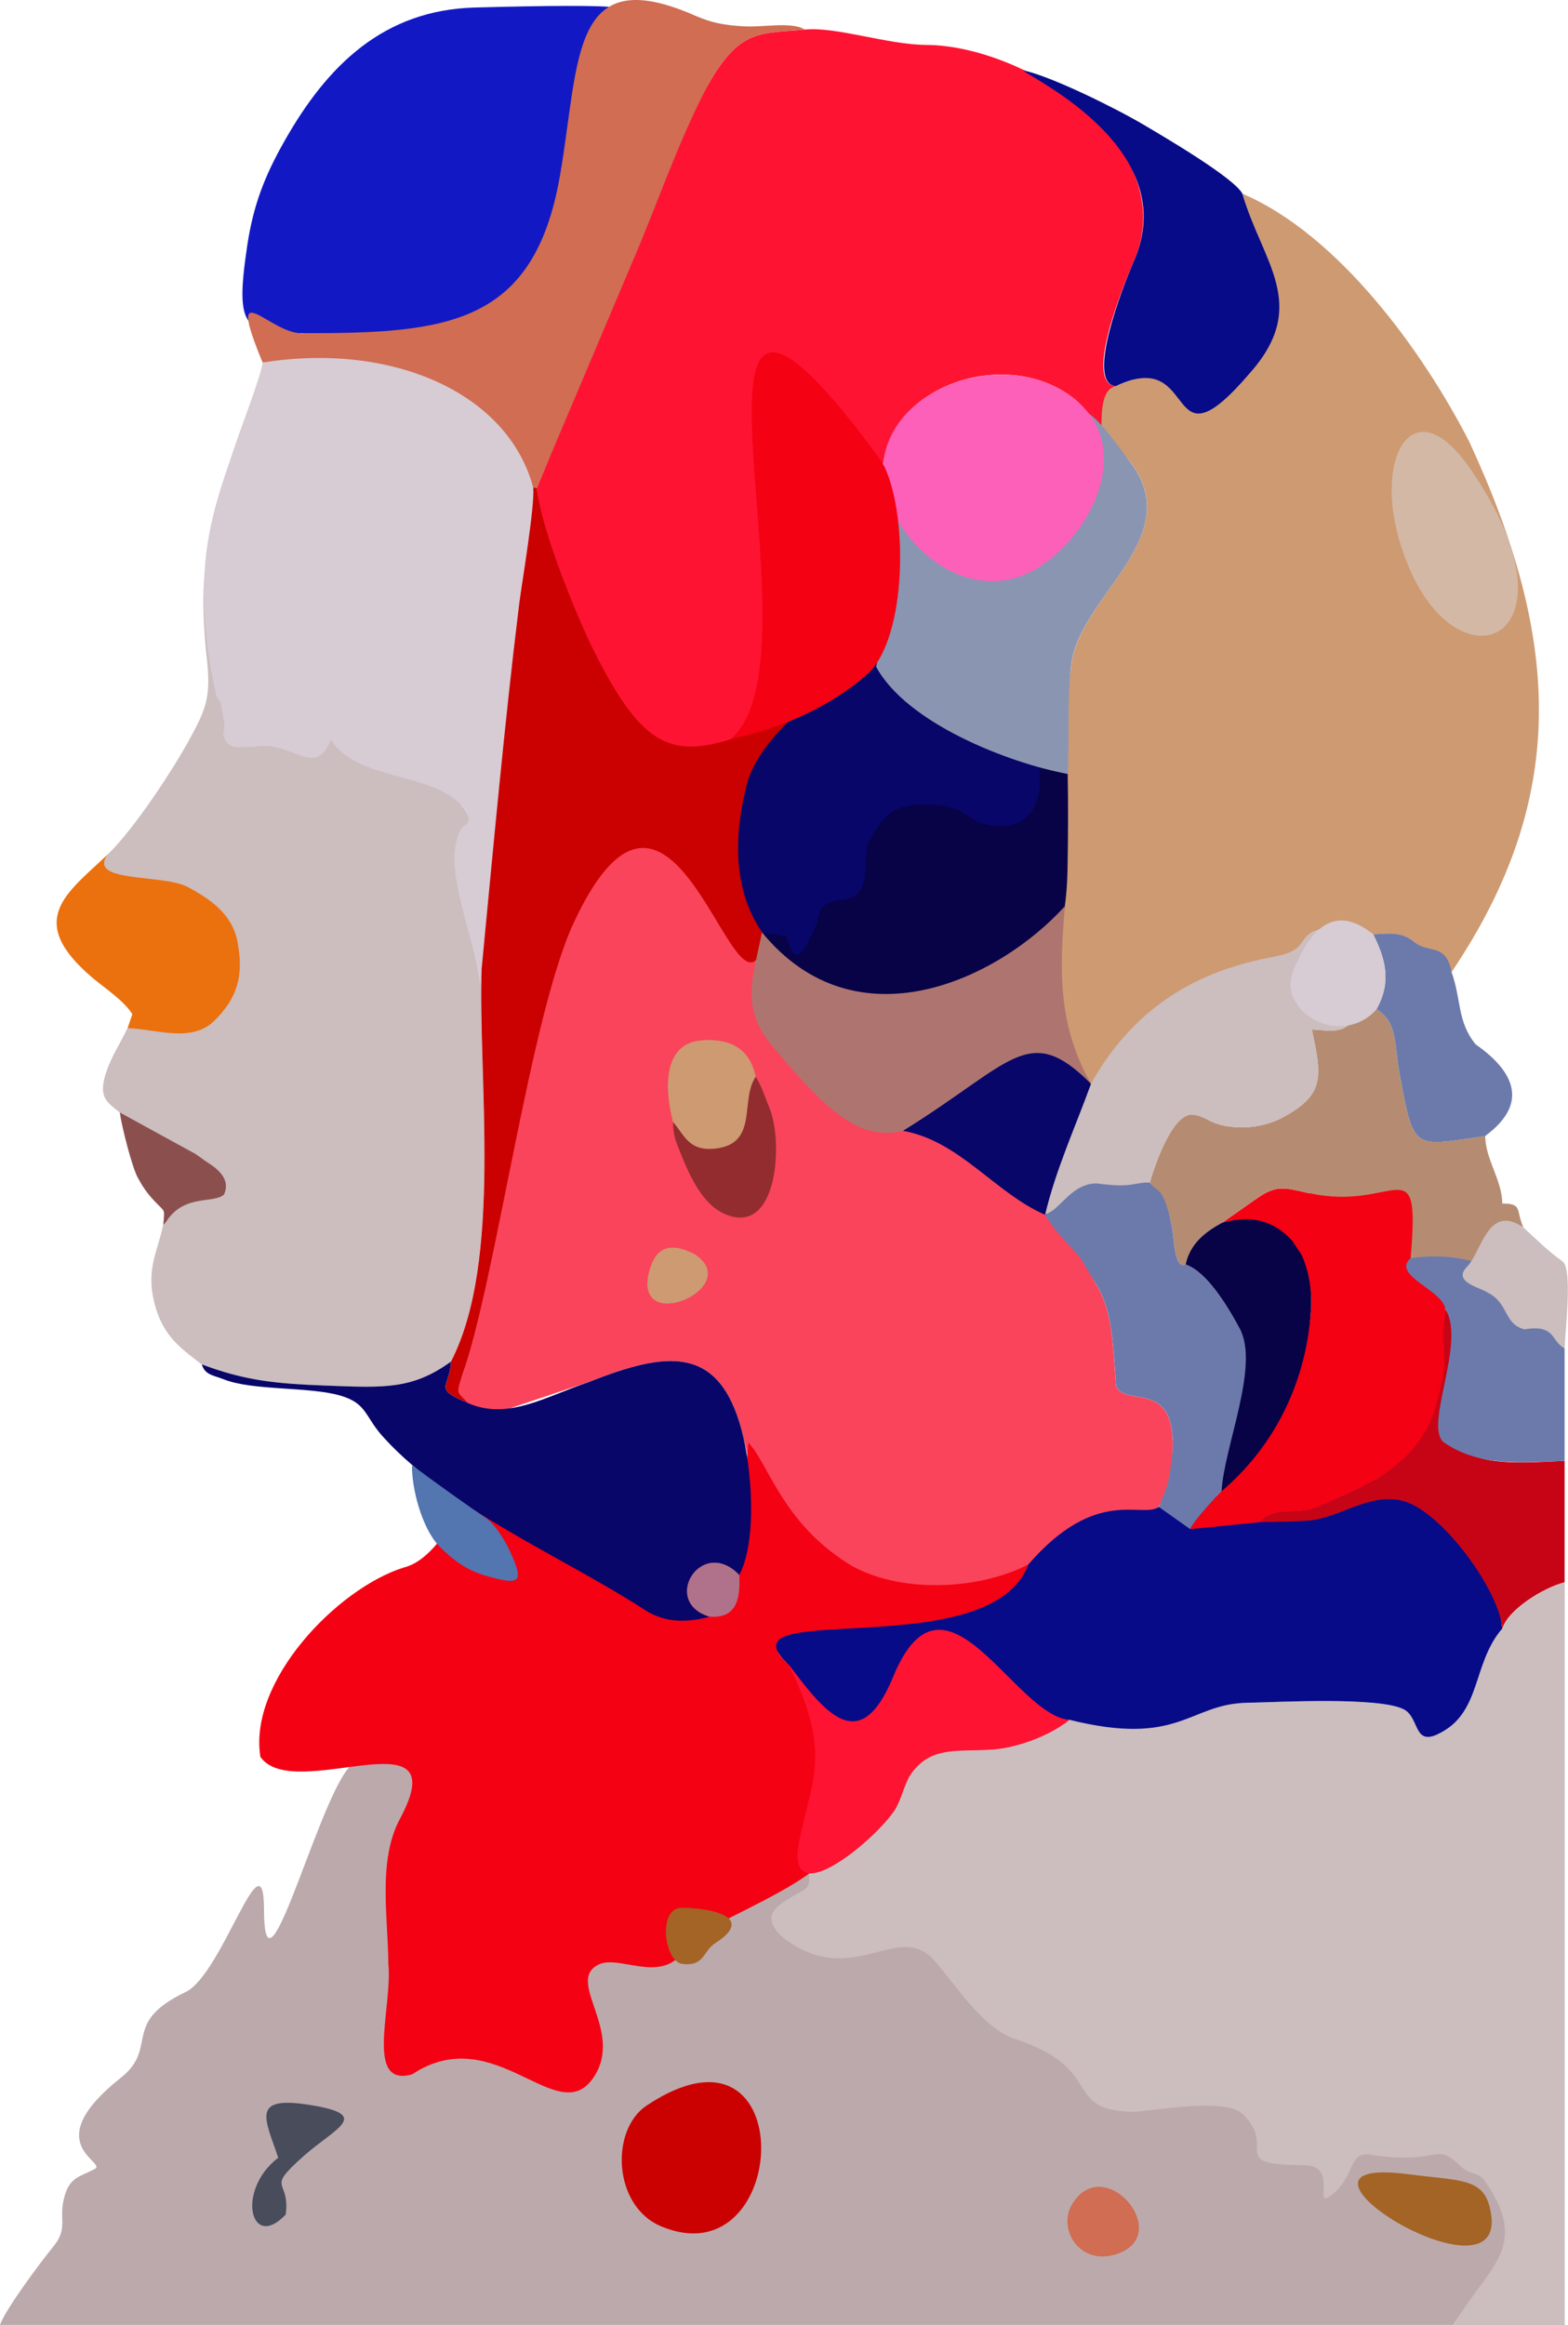 <?xml version="1.0" encoding="UTF-8"?> <svg xmlns="http://www.w3.org/2000/svg" width="1484" height="2200" viewBox="0 0 1484 2200" fill="none"><path fill-rule="evenodd" clip-rule="evenodd" d="M175.682 1884.83C113.895 1914.25 150.751 1937.17 114.36 1965.93C35.318 2028.65 101.161 2045.48 89.932 2052.15C75.944 2059.47 66.65 2059.73 61.4 2076.96C54.393 2099.96 65.658 2107.36 49.979 2126.32C38.985 2139.56 4.8 2185.48 0 2199.8H1375.84C1393.85 2167.2 1429.85 2149.25 1447.58 2118.43C1393.41 1717.52 992.901 1800.03 765.637 1766.95C711.825 1607.24 543.198 1747.18 394.879 1681.62C394.906 1658.2 375.134 1648.32 335.589 1668.09C306.527 1680.96 250.179 1910.25 249.896 1807.32C249.682 1731.44 210.589 1868.17 175.682 1884.83Z" fill="#BCA9AC"></path><path fill-rule="evenodd" clip-rule="evenodd" d="M1421.84 1540.98C1392.81 1574.54 1402.83 1621.39 1360.6 1641.01C1333.96 1636.56 1343.29 1625.49 1329.2 1617.71C1306.51 1605.13 1207.14 1610.78 1180.27 1611.21C1091.88 1612.64 1141.31 1633.49 1098.08 1617.71C1063.12 1600.06 1027.08 1622.74 1012.1 1627.27C859.556 1638.43 834.841 1668.09 765.637 1771.89C767.109 1791.52 762.587 1784.22 738.043 1802.26C714.085 1819.89 750.19 1842.75 769.168 1848.91C820.435 1865.6 854.082 1822.58 883.606 1854.29C904.785 1878 929.549 1919.04 961.072 1929.43C1047.82 1957.93 1003.44 1997.83 1074.73 1998.19C1111.65 1994.33 1162.02 1986.1 1176.74 2000.82C1209 2032.83 1160.29 2048.32 1233.85 2048.67C1267.85 2048.67 1241.87 2090.81 1259.63 2077.43C1284.65 2058.59 1274.16 2033.24 1300.82 2039.45C1363.84 2047.91 1358.37 2026.37 1381.54 2048.98C1391.54 2058.65 1398.95 2054.66 1405 2063.26C1450.3 2127.58 1405.85 2145.89 1375.97 2200H1480.88V1497.31C1460.21 1502.65 1427.22 1523.36 1421.92 1541.17L1421.84 1540.98Z" fill="#CCBDBE"></path><path fill-rule="evenodd" clip-rule="evenodd" d="M469.248 1337L556.973 1307.69C630.926 1278.42 679.947 1272.13 701.839 1353.14C729.711 1456.88 672.396 1398.77 802.726 1479.46C849.918 1508.69 925.177 1506.37 971.44 1482.17L975.273 1488.21C1054.66 1488.21 1107.94 1445.06 1109.92 1371.03C1111.7 1304.36 1065.94 1331.89 1056.3 1311.76C1053.32 1275.21 1053.47 1241.22 1037.83 1215.98C943.588 1045.26 854.612 1005.72 745.864 887.083C710.273 856.529 647.743 793.723 629.793 772.437C473.767 802.691 474.135 1197.05 437.425 1301.26C435.127 1307.81 434.45 1307.25 429.102 1311.76C435.851 1325.2 454.105 1341.27 469.248 1337Z" fill="#F9445B"></path><path fill-rule="evenodd" clip-rule="evenodd" d="M1040.17 393.468L1040.29 418.477C1054.11 419.678 1061.16 426.375 1068.59 435.666C1125.33 506.751 1022.66 562.961 1014.16 627.763C995.614 770.476 978.193 961.229 1032.56 1025.49C1045.18 1011.05 1059.69 985.709 1073.24 972.74C1117.14 930.658 1149.23 917.767 1209.82 904.604C1242.03 897.597 1224.61 883.35 1255.42 877.969C1267.26 867.615 1289.4 875.689 1299.9 884.357C1318.91 882.808 1327.82 882.305 1339.93 892.254C1351.88 902.057 1359.3 918.634 1373.89 919.625C1485.08 754.538 1477.3 604.983 1390.42 417.703C1346.62 332.302 1266.83 222.181 1175.98 183.331C1239.67 406.251 1132.5 328.571 1055.93 365.517C1045.29 361.975 1042.18 386.032 1040.17 393.468Z" fill="#CD9A72"></path><path fill-rule="evenodd" clip-rule="evenodd" d="M508.159 461.565C511.373 499.852 528.068 599.807 543.205 630.042C699.475 941.197 802.223 410.132 835.56 455.796C829.005 368.932 949.318 324.404 1016.31 377.014C1031.61 389.015 1027.9 401.344 1042.46 402.661C1042.46 387.831 1043.32 368.169 1055.76 365.477C1024.65 361.628 1065.66 264.159 1072.87 247.711C1120.35 140.032 971.472 42.986 876.558 42.49C840.09 42.335 791.272 24.953 761.501 28.011C720.929 31.766 701.611 26.927 672.537 75.9C602.182 195.504 561.976 334.195 508.082 461.526L508.159 461.565Z" fill="#FE1332"></path><path fill-rule="evenodd" clip-rule="evenodd" d="M464.114 1435.77C439.399 1391.28 425.687 1472.11 382.1 1483.18C318.923 1503.02 234.836 1590.79 246.448 1662.35C278.17 1707.62 433.531 1618.47 378.538 1720.92C357.35 1760.47 367.263 1814.05 367.544 1857.97C371.656 1899.02 344.646 1975.45 390.075 1962.72C469.057 1910.3 528.374 2017.41 562.273 1964.89C590.611 1920.99 534.786 1874.61 566.493 1858.86C585.462 1849.41 623.634 1876.16 645.585 1848.21C606.653 1843.04 800.244 1776.84 781.508 1747.71C793.316 1688.18 793.511 1618.39 741.052 1569.59C702.795 1531.82 881.339 1549.09 918.903 1534.28C931.805 1529.16 968.308 1509.91 973.252 1480.25C926.989 1504.49 849.915 1508.58 802.723 1479.35C740.51 1440.83 726.612 1383.53 708.223 1364.95C698.758 1557.29 498.716 1381.39 464.114 1435.77Z" fill="#F40113"></path><path fill-rule="evenodd" clip-rule="evenodd" d="M101.896 808.478C94.502 818.66 96.863 810.839 93.844 824.738C156.494 823.857 293.095 978.387 120.672 972.817C114.285 986.328 105.806 999.104 100.928 1013.27C92.721 1037.2 99.806 1042 113.278 1052.61C182.356 1114.47 200.619 1089.24 157.528 1155.47C156.654 1156.78 155.503 1158.18 154.353 1159.26C148.972 1185.86 136.506 1202.62 147.927 1239.17C156.598 1266.89 174.291 1277.84 190.86 1291C232.593 1306.57 260.583 1309.28 310.175 1311.14C362.826 1313.11 390.235 1314.89 426.664 1288.37C476.159 1192.45 451.802 1019.78 455.777 915.405C434.453 896.97 465.841 800.338 438.937 764.848C308.239 592.21 246.272 788.177 198.254 531.018C188.847 540.928 193.222 601.438 195.351 619.517C199.996 658.385 195.583 669.419 180.601 697.292C165.193 726.018 126.866 784.824 101.819 808.517L101.896 808.478Z" fill="#CCBDBE"></path><path fill-rule="evenodd" clip-rule="evenodd" d="M248.581 343.102C246.568 357.116 228.915 402.256 223.108 419.716C203.866 477.604 177.409 536.125 204.448 657.34C208.396 668.761 207.08 652.346 212.074 683.356C213.313 690.982 210.1 692.221 212.035 697.448C216.565 709.72 224.269 706.7 240.8 706.7C277.011 699.928 297.769 738.1 313.233 699.964C337.447 739.588 412.831 730.263 439.013 764.848C449.892 779.249 438.355 781.146 437.349 782.772C416.053 816.979 447.647 878.535 454.222 931.571C473.994 862.368 471.997 764.693 479.198 690.286C482.953 651.301 486.283 612.045 490.967 573.448C500.421 495.061 522.475 408.965 515.86 329.939C481.095 335.553 360.386 332.959 310.213 332.998C283.036 333.037 266.738 328.855 252.53 339.502C252.224 339.714 248.581 343.102 248.581 343.102Z" fill="#D7CBD4"></path><path fill-rule="evenodd" clip-rule="evenodd" d="M1096.82 1425.88C1080.02 1437.11 1037.51 1406.1 973.26 1480.25C938.646 1574.17 691.49 1514.85 741.056 1569.66C761.27 1588.47 770.581 1623.6 793.396 1642.17C888.273 1644.5 920.339 1620.46 1012.05 1627.23C1116.61 1653.26 1125.3 1612.05 1180.22 1611.16C1207.09 1610.73 1306.47 1605.04 1329.15 1617.66C1343.25 1625.48 1338.03 1651.45 1360.55 1640.97C1402.75 1621.34 1392.76 1574.5 1421.8 1540.93C1398.36 1331.96 1202.2 1411.25 1096.82 1425.88Z" fill="#070B88"></path><path fill-rule="evenodd" clip-rule="evenodd" d="M234.014 232.239C221.936 312.608 231.808 315.357 288.136 315.279L493.976 315.705C527.923 313.857 581.857 47.979 582.744 7.117C568.769 4.91 518.172 5.261 449.456 7.119C363.344 9.44 309.824 61.51 269.05 133.79C250.416 166.635 239.728 194.305 234.014 232.239Z" fill="#1219C4"></path><path fill-rule="evenodd" clip-rule="evenodd" d="M455.892 915.367C451.983 1019.7 476.259 1192.44 426.779 1288.33C425.838 1312.76 409.12 1313.69 442.226 1327.2C434.455 1317.13 430.338 1321.35 437.464 1301.26C469.635 1209.78 501.497 962.249 542.959 873.131C638.346 668.244 695.243 982.236 722.474 894.849C780.471 803.051 773.166 778.523 813.257 643.366C789.758 652.231 793.591 660.942 762 672.788C650.017 717.581 621.402 734.027 561.967 615.685C546.83 585.489 511.446 499.893 508.194 461.567L504.71 461.257C506.026 481.698 494.141 548.091 491.083 573.449C477.291 687.087 466.897 801.467 455.969 915.406L455.892 915.367Z" fill="#CA0100"></path><path fill-rule="evenodd" clip-rule="evenodd" d="M442.212 1327.2C409.106 1313.69 425.824 1312.76 426.765 1288.33C390.336 1314.85 362.927 1313.07 310.276 1311.1C260.684 1309.24 232.694 1306.53 190.961 1290.97C194.117 1301.04 201.71 1301.19 211.363 1304.94C239.121 1316.13 292.042 1311.75 322.123 1320.5C348.216 1328.09 344.847 1340.79 364.088 1361.19C425.751 1428.46 534.482 1474.02 610.384 1523.36C629.608 1535.8 650.656 1535.35 671.59 1529.71C625.057 1515.88 663.955 1453.03 699.696 1490.26C717.243 1456.41 711.121 1387.39 701.903 1353.22C680.164 1272.18 630.891 1278.46 557.037 1307.77C516.301 1321.38 480.251 1344.43 442.251 1327.28L442.212 1327.2Z" fill="#080669"></path><path fill-rule="evenodd" clip-rule="evenodd" d="M529.945 166.296C505.542 306.853 423.963 315.508 288.101 315.227C256.478 318.629 212.009 254.368 248.536 343.023C370.143 323.571 480.412 370.999 504.626 461.177L508.11 461.487L597.577 250.111C622.107 193.498 641.372 134.839 670.204 80.158C670.901 78.764 671.714 77.177 672.566 75.861C701.64 26.888 720.958 31.689 761.529 27.972C750.264 20.346 721.732 25.804 705.627 24.991C685.031 23.985 672.991 21.43 657.7 14.732C539.265 -37.307 548.976 56.897 529.945 166.296Z" fill="#D06D52"></path><path fill-rule="evenodd" clip-rule="evenodd" d="M1156.87 1156.71C1210.54 1142.8 1243.62 1189.41 1240.81 1238.04C1237.3 1299.53 1198.33 1358.28 1160.67 1405.09C1153.78 1413.69 1129.16 1438.81 1126.48 1446.86L1192.96 1440.17C1205.46 1425.97 1225.78 1433.14 1242.08 1428.01C1346.12 1386.37 1373.64 1356.68 1368.02 1238.62C1366.11 1198.5 1333.15 1206.53 1339.04 1188.61C1348.48 1080.22 1378.58 1104.58 1238.91 1128.95C1217.65 1124.26 1209.41 1120.7 1191.68 1132.39L1156.95 1156.71H1156.87Z" fill="#F40113"></path><path fill-rule="evenodd" clip-rule="evenodd" d="M721.883 882.891C755.751 936.514 818.424 955.897 854.322 957.608C963.689 962.796 1008.16 928.631 1010.3 823.581C1010.88 793.153 1011.03 762.608 1010.49 732.256C889.214 694.303 765.637 768.449 721.883 882.891Z" fill="#080247"></path><path fill-rule="evenodd" clip-rule="evenodd" d="M706.979 741.622C694.829 788.544 692.684 841.629 721.845 882.887L743.68 885.481C750.812 906.856 755.755 911.799 767.45 885.249C780.371 864.673 767.45 854.615 799.737 850.949C825.267 847.498 816.205 817.711 821.301 798.84C835.931 770.067 845.656 759.561 882.971 761.598C920.984 763.688 912.997 780.764 945.958 781.458C992.87 782.411 983.654 725.647 983.137 723.962C978.182 719.046 912.161 695.049 896.87 686.571C873.796 673.795 839.338 642.831 829.892 625.101C783.954 644.039 718.405 697.294 706.979 741.622Z" fill="#080669"></path><path fill-rule="evenodd" clip-rule="evenodd" d="M829.16 630.785C857.914 684.42 955.297 722.158 1010.49 732.292C1012.28 695.978 1009.57 661.949 1014.02 627.726C1022.5 563.107 1125.35 506.991 1068.45 435.629C1061.02 426.338 1036.49 389.032 1022.67 387.832C1025.63 529.258 978.572 514.527 839.78 481.751C852.322 531.917 841.058 581.378 829.16 630.785Z" fill="#8A95B2"></path><path fill-rule="evenodd" clip-rule="evenodd" d="M1276.95 969.179C1267.86 978.044 1254.77 974.599 1241.57 974.134C1250.78 1017.84 1254.04 1034.91 1216.25 1056.09C1202.28 1063.95 1185.05 1067.94 1167.51 1066.35C1143.97 1064.18 1143.28 1056.4 1129.22 1054.7C1110.06 1052.34 1093.34 1101.11 1088.19 1118.77C1098.32 1132.69 1104.72 1140.41 1108.74 1158.57C1111.38 1170.37 1110.72 1201.11 1122.14 1196.43C1126.4 1176.45 1140.8 1165.46 1156.94 1156.67L1191.67 1132.36C1209.4 1120.67 1217.65 1124.23 1238.9 1128.91C1321.81 1147.16 1344.46 1082.04 1335.03 1190.43C1428.01 1228.16 1416.61 1143.89 1441.87 1161.47C1434.39 1145.17 1441.38 1138.69 1421.86 1138.78C1421.41 1115.9 1405.98 1097.41 1405.6 1074.83C1337.17 1084.55 1338.5 1089.94 1324.88 1017.8C1319.31 988.265 1323.1 966.856 1302.66 954.894C1294.12 961.497 1276.95 969.102 1276.95 969.179Z" fill="#B58C72"></path><path fill-rule="evenodd" clip-rule="evenodd" d="M1055.81 365.479C1136.97 326.513 1099.25 451.027 1183.56 352.239C1239.97 288.004 1194.15 247.475 1175.86 183.293C1167.77 168.078 1101.33 129.249 1082.29 117.983C1055.81 102.343 994.982 72.184 968.309 66.532C976.864 74.855 1119.88 141.095 1072.92 247.635C1063.36 269.422 1026.99 361.932 1055.81 365.402V365.479Z" fill="#070B88"></path><path fill-rule="evenodd" clip-rule="evenodd" d="M989.14 1149.39C998.354 1166.27 1017.79 1183.53 1022.43 1190.27L1037.88 1215.94C1053.52 1241.18 1053.37 1275.17 1056.35 1311.72C1065.99 1331.85 1111.75 1304.32 1109.97 1370.99C1106.71 1401.16 1106.71 1401.16 1096.83 1425.88L1126.5 1446.9C1129.17 1438.85 1153.79 1413.73 1160.68 1405.13C1195.81 1361.46 1200.71 1308.3 1173.53 1257.59C1161.96 1235.95 1142.02 1203.09 1122.12 1196.47C1110.74 1201.11 1111.4 1170.41 1108.73 1158.6C1107.29 1152.14 1104.51 1140.06 1101.41 1133.87C1095.99 1123.06 1094.83 1127.86 1088.17 1118.81C1033.24 1118.67 1000.64 1100.89 989.102 1149.39H989.14Z" fill="#6B7AAB"></path><path fill-rule="evenodd" clip-rule="evenodd" d="M843.607 479.956C865.326 531.025 925.919 570.438 980.498 538.336C1032.2 507.888 1075.32 423.339 1016.35 377.056C941.346 318.159 801.583 382.599 843.607 479.956Z" fill="#FD60B9"></path><path fill-rule="evenodd" clip-rule="evenodd" d="M988.078 1149.07C1002.91 1146.71 1012.79 1119.74 1037.99 1119.74C1072.11 1124.35 1072.37 1118.77 1088.2 1118.81C1093.35 1101.15 1110.08 1052.37 1129.24 1054.74C1143.29 1056.44 1143.95 1064.26 1167.53 1066.39C1185.07 1067.98 1202.29 1063.99 1216.27 1056.13C1254.09 1034.92 1250.8 1017.84 1241.59 974.173C1254.79 974.638 1267.87 978.084 1276.97 969.218C1207.1 969.218 1225.02 920.84 1255.29 877.97C1224.44 883.351 1241.9 897.598 1209.69 904.605C1077.05 926.629 1017.74 1015.6 988.078 1149.07Z" fill="#CCBDBE"></path><path fill-rule="evenodd" clip-rule="evenodd" d="M728.916 987.102C819.652 1097.78 844.723 1094.69 952.487 1009.29C1002.9 985.945 997.958 1010.66 1032.56 1025.49C1000.51 968.905 1002.9 916.742 1007.83 857.425C944.706 927.034 810.111 990.888 721.136 882.14C713.418 921.677 700.512 952.292 728.916 987.102Z" fill="#AE7570"></path><path fill-rule="evenodd" clip-rule="evenodd" d="M691.496 699.245C738.56 689.425 785.278 669.211 820.53 638.18C858.99 604.347 860.059 482.652 834.846 437.268C604.084 121.183 786.766 620.151 691.496 699.245Z" fill="#F40113"></path><path fill-rule="evenodd" clip-rule="evenodd" d="M745.871 1574.17C788.287 1659 767.888 1684.06 756.349 1742.23C742.025 1814.63 831.505 1738.04 847.335 1711.78C853.994 1700.75 856.007 1686.58 863.207 1677.05C882.255 1651.77 906.838 1657.81 939.938 1655.34C963.4 1653.56 994.048 1642.12 1012.22 1627.27C959.908 1623.55 894.128 1468.15 845.361 1586.43C813.833 1662.83 781.192 1621.27 745.871 1574.17Z" fill="#FE1332"></path><path fill-rule="evenodd" clip-rule="evenodd" d="M1192.92 1440.21C1205.58 1439.93 1234.42 1439.93 1245.69 1437.77C1273.12 1432.43 1301.9 1410.82 1331.32 1421.27C1367.55 1434.15 1419.16 1505.74 1421.83 1540.98C1427.14 1523.17 1460.16 1502.46 1480.79 1497.11V1382.25C1438.62 1383.71 1359.85 1394.19 1369.61 1329.83C1374.55 1297.27 1386.63 1268.57 1368.02 1238.62C1361.63 1284.92 1374.37 1276.06 1359.08 1329.99C1343.4 1385.44 1292.07 1408 1242.09 1428.01C1225.78 1433.14 1205.45 1425.98 1192.96 1440.17L1192.92 1440.21Z" fill="#C70416"></path><path fill-rule="evenodd" clip-rule="evenodd" d="M120.704 972.818C148.229 973.708 181.136 987.026 202.699 965.965C224.942 944.177 231.016 922.499 224.611 890.358C219.501 865.078 199.486 850.947 177.768 839.333C154.026 826.647 82.11 835.766 101.928 808.479C63.989 844.676 22.526 870.382 87.991 925.548C99.141 934.956 117.181 946.647 125.272 959.655L120.743 972.818H120.704Z" fill="#EB700E"></path><path fill-rule="evenodd" clip-rule="evenodd" d="M1335.01 1190.46C1316.67 1206.82 1365.01 1220.16 1367.99 1238.62C1387.82 1270.53 1347.26 1349.03 1366.41 1364.71C1400.6 1388.42 1441.67 1383.6 1480.77 1382.25V1275.9C1462.61 1223.21 1410.14 1179.46 1334.97 1190.54L1335.01 1190.46Z" fill="#6B7AAB"></path><path fill-rule="evenodd" clip-rule="evenodd" d="M1390.72 442.441C1338.67 367.848 1302.21 429.207 1323.05 506.512C1365.83 665.131 1509.28 612.606 1390.72 442.441Z" fill="#D3B8A6"></path><path fill-rule="evenodd" clip-rule="evenodd" d="M1302.67 954.932C1323.11 966.894 1319.32 988.303 1324.89 1017.84C1338.51 1089.99 1337.18 1084.59 1405.61 1074.87C1451.9 1040.73 1426.88 1009.42 1396.51 988.071C1378.98 966.587 1383.22 945.946 1373.71 919.509C1368.7 892.138 1351.69 901.953 1339.76 892.138C1327.64 882.189 1318.73 882.692 1299.73 884.241C1311.07 907.159 1317.38 928.916 1302.67 954.932Z" fill="#6B7AAB"></path><path fill-rule="evenodd" clip-rule="evenodd" d="M625.422 2106.39C748.705 2158.44 759.882 1893.88 611.988 1992.23C577.352 2015.32 580.162 2087.21 625.422 2106.39Z" fill="#CA0100"></path><path fill-rule="evenodd" clip-rule="evenodd" d="M1122.12 1196.46C1142.02 1203.05 1161.95 1235.91 1173.53 1257.59C1192.23 1292.51 1158.27 1369.66 1156.14 1411.05C1225.34 1351.73 1238.64 1276.76 1240.81 1238.08C1241.82 1220.62 1238.53 1201.61 1231.68 1187.02L1222.58 1173.47C1206.59 1156.67 1187.5 1148.81 1156.88 1156.74C1140.74 1165.53 1126.34 1176.53 1122.08 1196.5L1122.12 1196.46Z" fill="#080247"></path><path fill-rule="evenodd" clip-rule="evenodd" d="M989.098 1149.4C999.366 1106.24 1017.3 1067.47 1032.57 1025.49C973.251 966.173 958.422 1005.72 854.617 1069.98C908.16 1079.41 941.72 1128.81 989.098 1149.4Z" fill="#080669"></path><path fill-rule="evenodd" clip-rule="evenodd" d="M1409.75 2087.85C1402.74 2060.67 1380.91 2063.46 1332.25 2057.15C1183.63 2037.86 1436.98 2193.02 1409.75 2087.85Z" fill="#A36425"></path><path fill-rule="evenodd" clip-rule="evenodd" d="M1302.73 954.968C1317.44 928.953 1311.13 907.196 1299.79 884.277C1273.15 862.281 1250.12 867.311 1232.31 900.808C1219.48 924.825 1216.67 936.928 1230.38 954.155C1251.16 976.903 1284.72 976.057 1302.73 954.968Z" fill="#D7CBD4"></path><path fill-rule="evenodd" clip-rule="evenodd" d="M636.959 1061.74C647.567 1073.78 651.709 1089.65 676.912 1086.83C697.391 1084.54 716.208 1079.86 716.208 1050.21C720.118 1009.83 707.96 981.178 664.446 984.314C626.971 987.024 628.907 1030.23 636.959 1061.7V1061.74Z" fill="#CD9A72"></path><path fill-rule="evenodd" clip-rule="evenodd" d="M676.952 1086.83C651.75 1089.65 647.608 1073.74 637 1061.74C637.116 1074.92 639.887 1080.58 644.781 1092.67C653.182 1113.42 664.913 1139.13 685.276 1148.34C736.614 1171.57 741.423 1079.59 728.171 1048.19C724.338 1039.13 720.621 1026.98 715.24 1018.89C700.045 1040.56 718.34 1082.21 676.952 1086.83Z" fill="#922C2F"></path><path fill-rule="evenodd" clip-rule="evenodd" d="M1388.5 1198.5C1373.64 1213.33 1402.54 1218.68 1408.27 1223.21C1428.01 1233.1 1423.07 1252.87 1442.84 1257.81C1472.5 1252.87 1467.58 1269 1480.87 1275.87C1480.87 1262.42 1488.77 1200.73 1478.86 1193.52C1465.47 1184.12 1453.95 1172.58 1441.92 1161.51C1408.31 1138.12 1402.43 1184.24 1388.5 1198.5Z" fill="#CCBDBE"></path><path fill-rule="evenodd" clip-rule="evenodd" d="M263.319 2041.62C223.115 2072.38 237.027 2130.54 270.403 2095.4C274.933 2060.94 250.233 2073.02 286.973 2040.38C317.659 2013.14 352.703 2001.22 293.554 1991.72C236.301 1982.43 251.237 2005.05 263.319 2041.62Z" fill="#484C5B"></path><path fill-rule="evenodd" clip-rule="evenodd" d="M482.784 1468C479.028 1459.69 469.219 1442.47 459.164 1435.76C444.335 1425.88 409.733 1401.16 389.963 1386.33C389.412 1407.95 399.336 1445.88 415.268 1462.51C427.85 1475.59 441.864 1485.81 459.479 1490.88C492.553 1500.37 496.345 1497.8 482.784 1468Z" fill="#5375B0"></path><path fill-rule="evenodd" clip-rule="evenodd" d="M154.458 1159.26C155.584 1158.14 156.749 1156.79 157.632 1155.47C174.437 1129.57 202.127 1139.18 211.986 1130.27C216.956 1119.41 211.87 1109.79 197.624 1100.69C191.739 1096.93 189.532 1094.77 184.577 1091.63L113.383 1052.61C115.202 1066.08 124.919 1104.21 130.339 1114.2C134.869 1122.56 138.973 1128.79 146.328 1136.54C156.897 1147.73 155.658 1142.81 154.535 1159.26H154.458Z" fill="#8B504E"></path><path fill-rule="evenodd" clip-rule="evenodd" d="M1015.06 2084.87C1000.47 2107.98 1020.6 2142.82 1054.43 2133.49C1113.45 2117.18 1046.38 2035.32 1015.06 2084.87Z" fill="#D06D52"></path><path fill-rule="evenodd" clip-rule="evenodd" d="M657.237 1186.55C632.218 1173.78 620.382 1182.37 614.884 1201.23C596.031 1265.88 706.32 1218.27 657.237 1186.55Z" fill="#CD9A72"></path><path fill-rule="evenodd" clip-rule="evenodd" d="M671.549 1529.67C696.21 1531.34 700.894 1514.81 699.655 1490.22C663.917 1452.99 624.987 1515.83 671.549 1529.67Z" fill="#B0728B"></path><path fill-rule="evenodd" clip-rule="evenodd" d="M645.672 1858.23C666.782 1860.87 665.277 1846.1 676.566 1838.87C716.121 1813.55 672.636 1805.13 644.24 1805.15C622.296 1806.52 628.789 1855.98 645.711 1858.23H645.672Z" fill="#A36425"></path></svg> 
